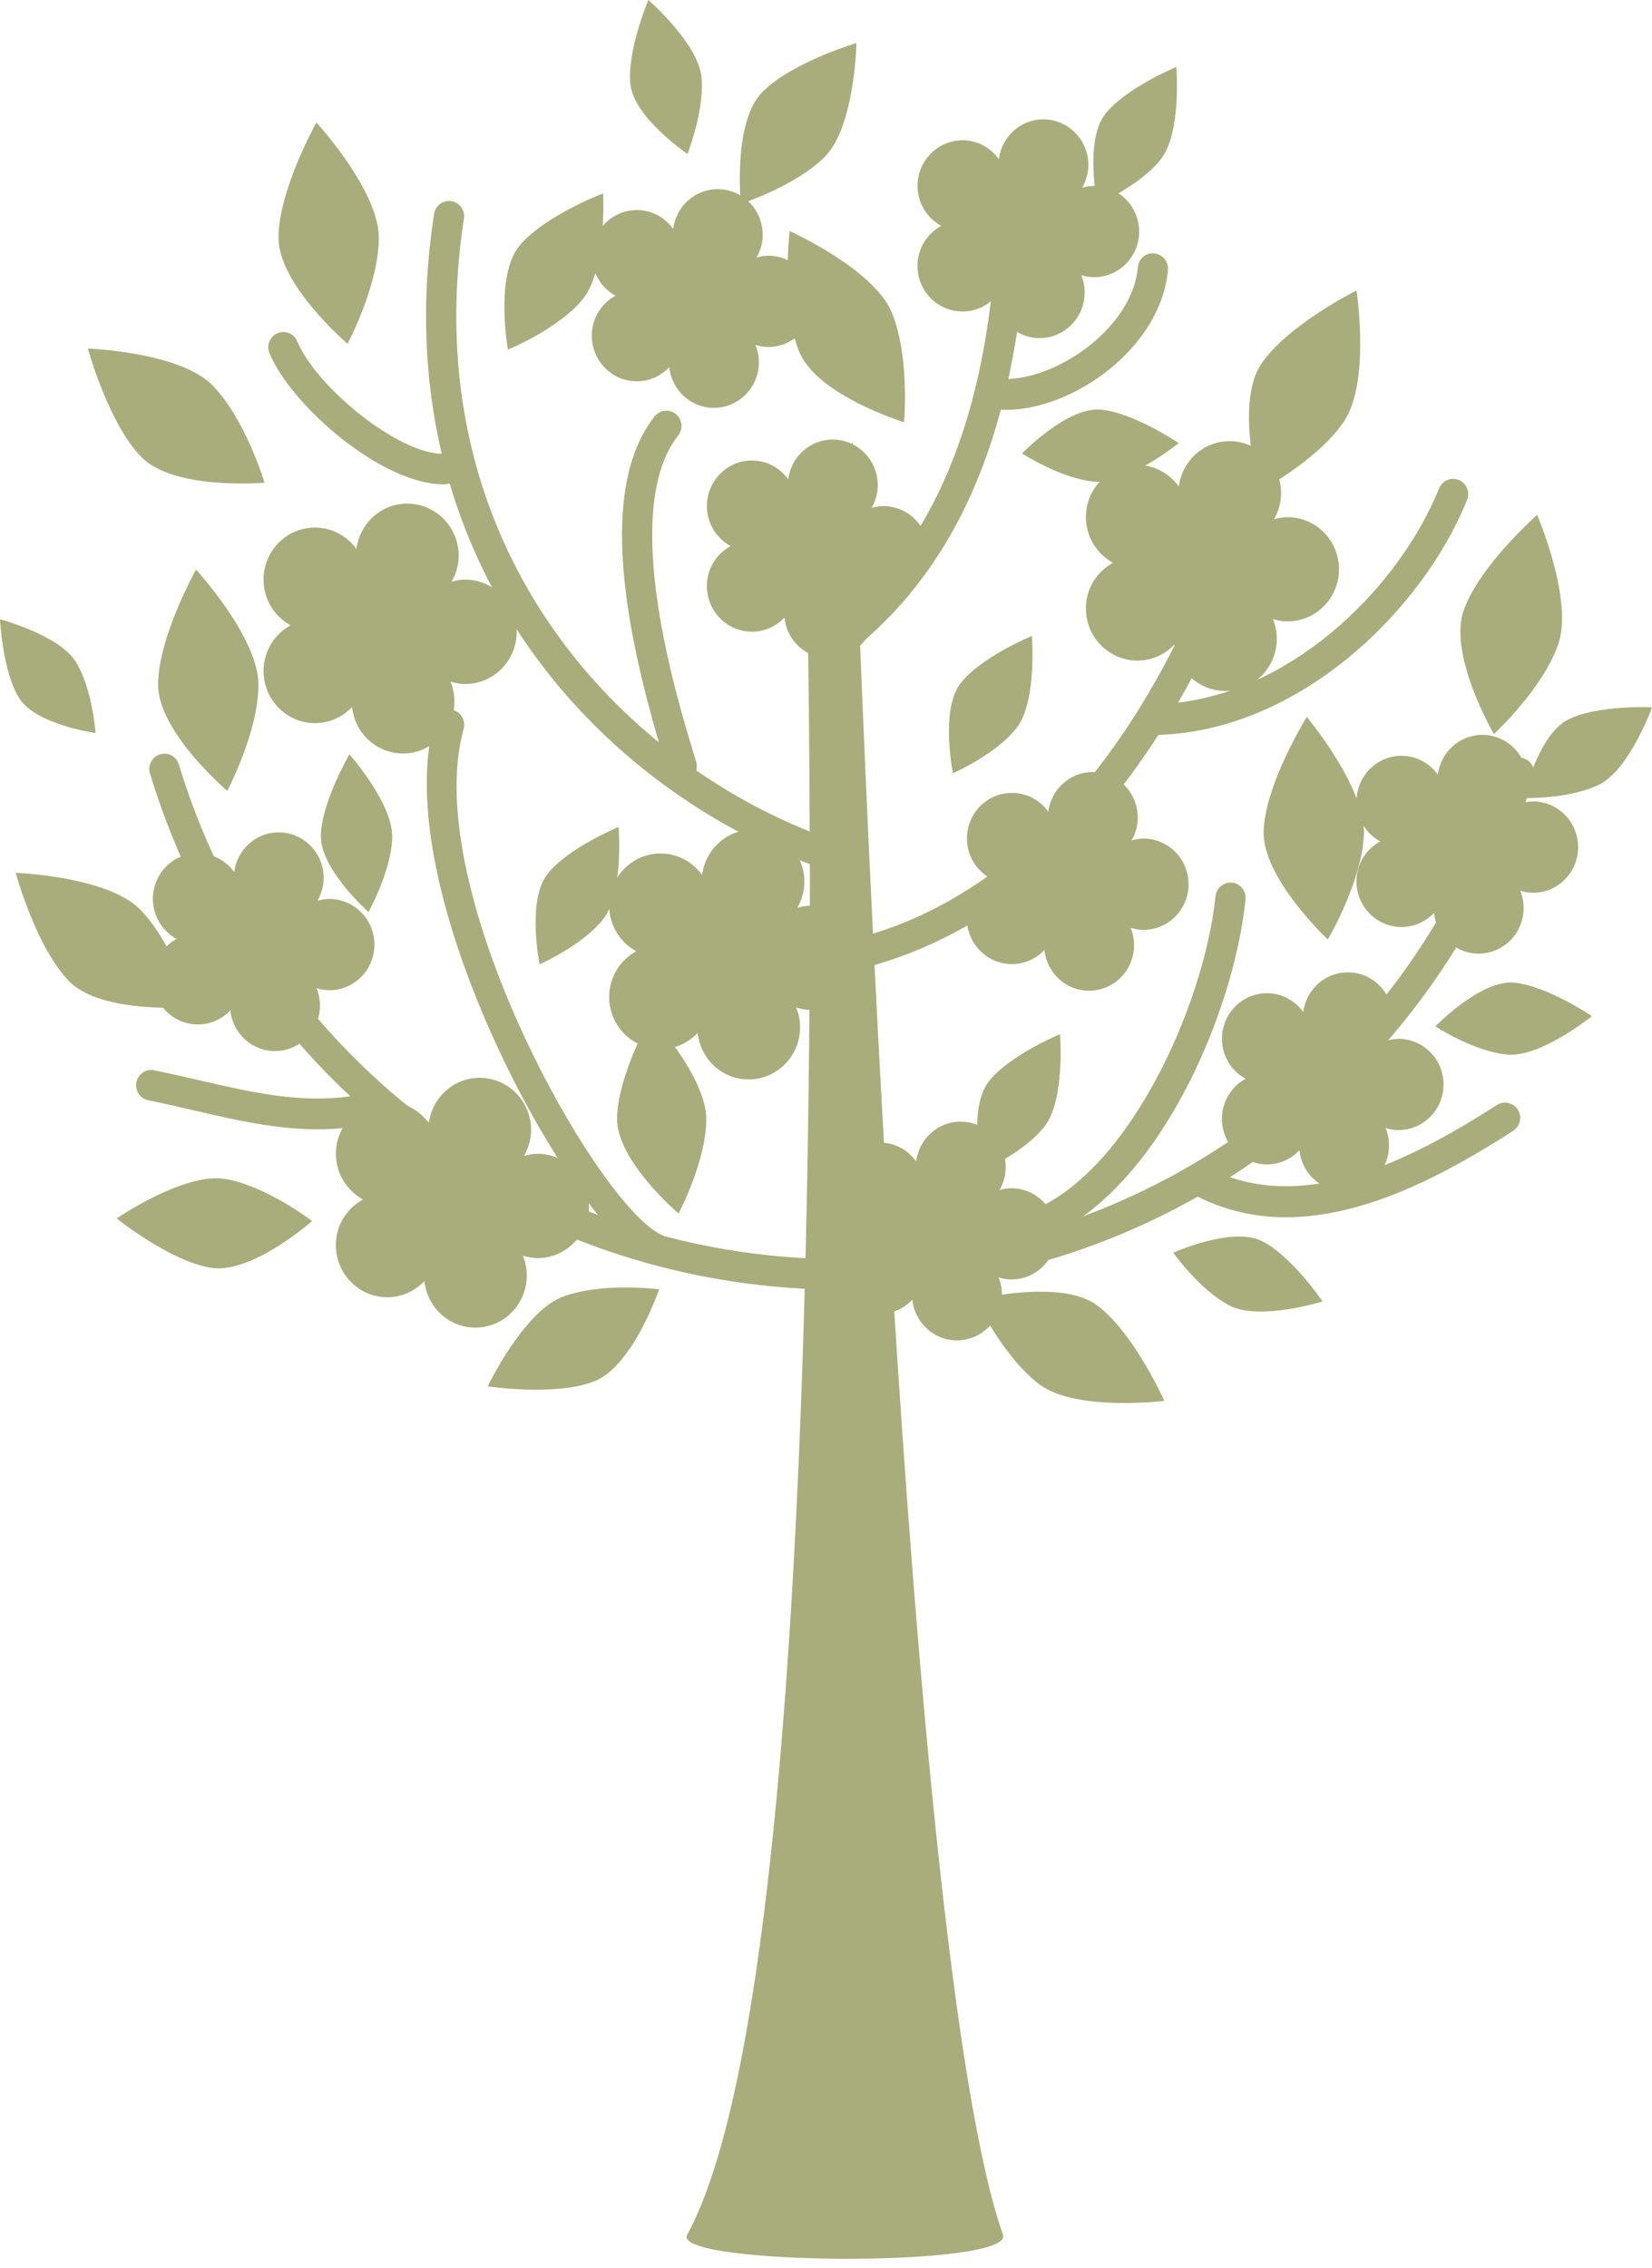 <?xml version="1.0" encoding="UTF-8" standalone="no"?><svg xmlns="http://www.w3.org/2000/svg" xmlns:xlink="http://www.w3.org/1999/xlink" fill="#000000" height="502" preserveAspectRatio="xMidYMid meet" version="1" viewBox="0.0 0.0 365.7 502.0" width="365.7" zoomAndPan="magnify"><g id="change1_1"><path d="M339.48,172.12c0.56-1.78-0.42-3.68-2.18-4.25c-1.77-0.56-3.64,0.43-4.2,2.22 c-14.62,47.05-49.55,82.91-93.33,99.14c20.32-14.67,33.67-47.75,35.95-70.15c0.19-1.86-1.15-3.52-2.98-3.71 c-1.85-0.18-3.48,1.16-3.67,3.02c-2.47,24.3-19.8,62.78-42.39,70.24c-1.76,0.57-2.72,2.49-2.14,4.27c0.11,0.35,0.28,0.67,0.48,0.95 c-9.02,2.33-18.33,3.86-27.85,4.52c-1.36-22.33-2.56-44.27-3.58-64.75c29.07-8.4,49.39-29.97,62.83-50.95c0.01,0,0.02,0,0.03,0 c31.13-0.94,58.43-27.49,68.31-52.01c0.7-1.73-0.11-3.71-1.83-4.42c-1.71-0.69-3.65,0.13-4.36,1.86 c-8.6,21.32-31.38,44.3-57.78,47.43c4.77-8.26,8.49-16.15,11.25-22.78c0.72-1.72-0.08-3.7-1.78-4.44c-1.7-0.73-3.66,0.08-4.37,1.81 c-9.87,23.66-32.22,64.06-72.64,76.56c-1.2-24.41-2.15-46.44-2.86-64.23c0.18-0.1,0.36-0.17,0.52-0.31 c14.65-12.54,24.8-29.6,30.66-51.5c0.11,0.01,0.2,0.07,0.3,0.07c0.26,0.01,0.52,0.01,0.79,0.01c15.18,0,34.45-13.99,35.88-30.96 c0.16-1.87-1.21-3.5-3.05-3.66c-1.86-0.2-3.46,1.22-3.61,3.08c-1.08,12.81-16.79,24.25-28.67,24.71c2.93-13.4,4.41-28.45,4.41-45.31 c0-1.87-1.49-3.38-3.35-3.38c-1.84,0-3.34,1.51-3.34,3.38c0,44.03-10.13,75.23-30.88,95.21c-0.87-22.35-1.29-36.02-1.29-36.02 l-10.31,22.05c0,0,0.66,25.89,0.79,64.23c-8.64-3.45-17.11-7.99-25.11-13.51c0.15-0.59,0.2-1.21,0.01-1.84 c-4.25-13.75-17.16-55.6-4.01-72.31c1.15-1.47,0.91-3.59-0.53-4.75c-1.44-1.17-3.54-0.93-4.7,0.54 c-12.65,16.06-6.24,47.48,0.95,72.14c-30.15-24.58-51.09-64.45-43.15-115.93c0.28-1.86-0.96-3.58-2.79-3.87 c-1.8-0.28-3.54,0.99-3.82,2.82c-2.98,19.31-2.09,37.07,1.7,53.11c-9.85-0.17-27.8-14.81-31.98-24.89 c-0.71-1.73-2.67-2.52-4.38-1.81c-1.7,0.73-2.5,2.71-1.78,4.44c4.83,11.64,24.89,29.02,38.51,29.02c0.48,0,0.92-0.11,1.39-0.16 c12.39,41.96,45.06,71.17,79.72,84.23c0.04,25.49-0.18,55.72-0.96,87.23c-10.8-0.57-21.33-2.25-31.48-4.95 c-0.11-0.06-0.18-0.15-0.29-0.2c-13.95-5.97-53.82-76.33-43.91-112.02c0.5-1.8-0.54-3.67-2.32-4.17c-1.76-0.5-3.62,0.54-4.12,2.34 c-8.66,31.18,17.3,85.98,36.16,109.43c-43.69-16.45-78.38-52.5-92.76-99.72c-0.55-1.78-2.4-2.8-4.18-2.23 c-1.77,0.55-2.75,2.45-2.21,4.24c8.59,28.18,24.11,52.54,44.35,71.45c-11.22,1.56-21.94-0.89-33.2-3.5 c-3.36-0.78-6.76-1.56-10.23-2.26c-1.81-0.4-3.57,0.82-3.93,2.66c-0.36,1.84,0.81,3.61,2.63,3.97c3.41,0.68,6.74,1.47,10.04,2.23 c9.24,2.14,18.14,4.2,27.44,4.2c4.43,0,8.96-0.5,13.65-1.65c25.99,21.8,58.74,35.13,94.19,36.95 c-2.33,85.46-8.94,178.24-26.02,209.38c-3.76,6.84,72.5,7.37,69.9-0.01c-10.9-30.92-18.95-122.27-24.39-209.54 c24.24-1.67,47.19-8.73,67.49-20.22c6.36,3.17,12.91,4.56,19.49,4.56c17.72,0,35.6-9.65,50.35-19.13c1.56-1.01,2.02-3.1,1.03-4.68 c-1-1.57-3.06-2.05-4.61-1.05c-17.47,11.23-39.54,22.74-59.1,15.98C303.53,240.64,327.76,209.83,339.48,172.12z" fill="#a9ad7b"/></g><g id="change2_1"><path d="M57.21,151.57c0,10.49-6.91,23.49-6.91,23.49s-15.3-13-15.3-23.49c0-10.49,8.39-25.49,8.39-25.49 S57.21,141.08,57.21,151.57z M70.04,27.12c0,0-8.39,15-8.39,25.49c0,10.49,15.3,23.49,15.3,23.49s6.91-13.01,6.91-23.49 C83.85,42.12,70.04,27.12,70.04,27.12z M289.28,158.7c0,0-9.07,14.59-9.55,25.07c-0.48,10.48,14.21,24.19,14.21,24.19 s7.49-12.67,7.98-23.14C302.4,174.34,289.28,158.7,289.28,158.7z M340.27,113.96c0,0-12.83,11.32-16.28,21.22 c-3.44,9.89,6.71,27.31,6.71,27.31s10.79-9.94,14.23-19.83C348.37,132.76,340.27,113.96,340.27,113.96z M133.5,42.81 c0,0-13.09,5-18.53,11.62c-5.44,6.62-2.54,22.97-2.54,22.97s11.11-4.52,16.55-11.14C134.43,59.63,133.5,42.81,133.5,42.81z M0,137.08c0,0,0.54,11.5,4.23,17.43c3.7,5.93,16.92,7.74,16.92,7.74s-0.68-9.84-4.37-15.76C13.09,140.56,0,137.08,0,137.08z M144.07,225.04c0,0-7.47,13.34-7.47,22.67c0,9.34,13.61,20.91,13.61,20.91s6.14-11.57,6.14-20.91 C156.36,238.38,144.07,225.04,144.07,225.04z M189.59,9.53c0,0-14.54,4.3-20.96,10.99c-6.43,6.69-4.63,24.6-4.63,24.6 s12.37-3.96,18.8-10.65C189.22,27.77,189.59,9.53,189.59,9.53z M107.96,306.88c0,0,14.99,2.25,23.58-1.11 c8.59-3.35,14.37-20.38,14.37-20.38s-12.88-1.64-21.48,1.71C115.84,290.46,107.96,306.88,107.96,306.88z M3.47,193.21 c0,0,4.55,16.61,11.86,24.02c7.33,7.42,27.22,5.66,27.22,5.66s-4.2-14.14-11.52-21.56C23.71,193.92,3.47,193.21,3.47,193.21z M19.46,77.16c0,0,4.54,16.61,11.86,24.03c7.33,7.42,27.23,5.66,27.23,5.66s-4.2-14.15-11.52-21.56 C39.7,77.87,19.46,77.16,19.46,77.16z M174.8,51.15c0,0-1.91,17.13,2.15,26.78c4.06,9.65,23.18,15.53,23.18,15.53 s1.31-14.7-2.75-24.36C193.31,59.45,174.8,51.15,174.8,51.15z M300.29,64.3c0,0-15.28,7.62-21.1,16.28 c-5.83,8.67-0.41,28.14-0.41,28.14s12.94-6.81,18.77-15.48C303.38,84.58,300.29,64.3,300.29,64.3z M260.92,98.09 c0,0-10.04-6.85-17.38-7.42c-7.34-0.58-17.29,9.7-17.29,9.7s8.72,5.66,16.06,6.24C249.66,107.18,260.92,98.09,260.92,98.09z M352.4,224.93c0,0-10.04-6.84-17.37-7.42c-7.35-0.57-17.29,9.69-17.29,9.69s8.72,5.67,16.06,6.25 C341.15,234.03,352.4,224.93,352.4,224.93z M365.72,156.57c0,0-12.09-0.61-18.66,2.75c-6.58,3.35-9.86,17.34-9.86,17.34 s10.36,0.29,16.94-3.06C360.73,170.26,365.72,156.57,365.72,156.57z M292.78,288.09c0,0-6.84-10.11-13.46-13.38 c-6.62-3.27-19.59,2.58-19.59,2.58s6.04,8.52,12.66,11.8C279.01,292.35,292.78,288.09,292.78,288.09z M257.75,310.09 c0,0-6.8-15.17-14.89-21.15c-8.1-5.97-26.84-1.26-26.84-1.26s6.1,12.87,14.19,18.84C238.31,312.49,257.75,310.09,257.75,310.09z M260.41,14.82c0,0-11.21,4.62-15.78,10.46c-4.57,5.85-1.71,19.94-1.71,19.94s9.52-4.16,14.09-10.01 C261.58,29.36,260.41,14.82,260.41,14.82z M234.65,228.93c0,0-11.21,4.62-15.78,10.47c-4.57,5.85-1.7,19.93-1.7,19.93 s9.52-4.16,14.08-10.01C235.82,243.46,234.65,228.93,234.65,228.93z M228.43,140.77c0,0-11.21,4.61-15.78,10.46 c-4.57,5.85-1.7,19.93-1.7,19.93s9.52-4.16,14.08-10.01C229.6,155.31,228.43,140.77,228.43,140.77z M136.94,183.05 c0,0-11.21,4.61-15.78,10.46c-4.57,5.86-1.71,19.94-1.71,19.94s9.52-4.17,14.09-10.01C138.11,197.59,136.94,183.05,136.94,183.05z M77.35,166.97c0,0-6.16,10.54-6.32,17.99c-0.15,7.46,10.54,16.93,10.54,16.93s5.1-9.14,5.25-16.59 C86.97,177.83,77.35,166.97,77.35,166.97z M143.53,0c0,0-4.78,11.27-3.97,18.67c0.81,7.42,12.62,15.4,12.62,15.4 s3.88-9.74,3.08-17.15C154.45,9.51,143.53,0,143.53,0z M25.83,269.71c0,0,11.81,9.49,20.87,10.92c9.06,1.45,22.39-10.34,22.39-10.34 s-10.28-7.9-19.35-9.34C40.68,259.52,25.83,269.71,25.83,269.71z" fill="#a9ad7b"/></g><g id="change3_1"><path d="M179.49,200.48c-1.04,0-2.03,0.18-3,0.45c0.97-1.7,1.57-3.65,1.57-5.75c0-6.37-5.1-11.54-11.39-11.54 c-5.79,0-10.51,4.38-11.25,10.04c-2.08-2.87-5.4-4.76-9.18-4.76c-6.29,0-11.39,5.17-11.39,11.54c0,4.38,2.44,8.14,5.99,10.11 c-3.56,1.95-5.99,5.72-5.99,10.1c0,6.37,5.11,11.54,11.39,11.54c3.23,0,6.12-1.37,8.2-3.56c0.63,5.77,5.4,10.29,11.28,10.29 c6.29,0,11.39-5.17,11.39-11.54c0-1.55-0.31-3.03-0.86-4.38c1.03,0.31,2.11,0.53,3.24,0.53c6.28,0,11.4-5.16,11.4-11.54 C190.89,205.66,185.77,200.48,179.49,200.48z M157.52,219.43c-0.42-3.84-2.67-7.09-5.87-8.85c3.13-1.73,5.36-4.87,5.84-8.61 c2.07,2.87,5.4,4.75,9.18,4.75c1.04,0,2.03-0.19,2.98-0.46c-0.96,1.7-1.56,3.65-1.56,5.75c0,1.55,0.31,3.02,0.87,4.38 c-1.04-0.32-2.11-0.53-3.24-0.53C162.49,215.87,159.59,217.24,157.52,219.43z M285.02,114.48c-1.04,0-2.03,0.18-2.99,0.46 c0.97-1.7,1.56-3.65,1.56-5.75c0-6.37-5.1-11.54-11.39-11.54c-5.79,0-10.51,4.38-11.24,10.04c-2.08-2.87-5.4-4.76-9.18-4.76 c-6.29,0-11.39,5.18-11.39,11.54c0,4.38,2.44,8.14,5.99,10.11c-3.56,1.95-6,5.72-6,10.1c0,6.38,5.11,11.54,11.4,11.54 c3.23,0,6.12-1.37,8.2-3.55c0.63,5.77,5.4,10.28,11.27,10.28c6.29,0,11.39-5.17,11.39-11.54c0-1.55-0.31-3.03-0.86-4.38 c1.03,0.31,2.1,0.52,3.23,0.52c6.29,0,11.4-5.16,11.4-11.54C296.42,119.65,291.31,114.48,285.02,114.48z M263.05,133.43 c-0.43-3.84-2.67-7.09-5.87-8.85c3.14-1.73,5.36-4.87,5.85-8.61c2.06,2.87,5.4,4.75,9.17,4.75c1.04,0,2.03-0.19,2.99-0.46 c-0.97,1.7-1.57,3.65-1.57,5.75c0,1.55,0.32,3.02,0.86,4.38c-1.03-0.32-2.11-0.53-3.24-0.53 C268.02,129.87,265.13,131.24,263.05,133.43z M119,255.4c-1.05,0-2.03,0.19-2.99,0.46c0.96-1.7,1.56-3.65,1.56-5.75 c0-6.36-5.1-11.53-11.39-11.53c-5.79,0-10.51,4.39-11.25,10.04c-2.08-2.87-5.4-4.76-9.18-4.76c-6.29,0-11.39,5.18-11.39,11.54 c0,4.39,2.44,8.15,5.99,10.11c-3.56,1.95-6,5.71-6,10.1c0,6.38,5.11,11.54,11.4,11.54c3.23,0,6.12-1.38,8.2-3.56 c0.63,5.77,5.41,10.28,11.27,10.28c6.29,0,11.39-5.16,11.39-11.54c0-1.55-0.31-3.03-0.86-4.37c1.03,0.31,2.11,0.53,3.24,0.53 c6.29,0,11.39-5.17,11.39-11.54C130.39,260.57,125.28,255.4,119,255.4z M97.03,274.34c-0.42-3.84-2.67-7.08-5.87-8.84 c3.14-1.73,5.35-4.87,5.84-8.61c2.07,2.87,5.4,4.76,9.18,4.76c1.04,0,2.03-0.18,2.99-0.45c-0.96,1.7-1.57,3.64-1.57,5.74 c0,1.55,0.31,3.03,0.87,4.39c-1.03-0.33-2.11-0.53-3.24-0.53C101.99,270.8,99.1,272.17,97.03,274.34z M102.96,128.3 c-1.05,0-2.03,0.18-2.99,0.46c0.97-1.7,1.57-3.64,1.57-5.74c0-6.37-5.1-11.54-11.39-11.54c-5.79,0-10.52,4.39-11.25,10.04 c-2.07-2.86-5.4-4.74-9.17-4.74c-6.3,0-11.39,5.16-11.39,11.53c0,4.39,2.43,8.15,5.99,10.11c-3.55,1.95-5.99,5.72-5.99,10.11 c0,6.37,5.11,11.54,11.4,11.54c3.22,0,6.12-1.38,8.19-3.56c0.63,5.78,5.4,10.28,11.27,10.28c6.29,0,11.39-5.16,11.39-11.53 c0-1.55-0.31-3.03-0.85-4.38c1.03,0.31,2.1,0.53,3.24,0.53c6.29,0,11.4-5.17,11.4-11.54C114.36,133.48,109.24,128.3,102.96,128.3z M80.99,147.26c-0.42-3.84-2.67-7.09-5.86-8.85c3.13-1.72,5.35-4.87,5.84-8.6c2.07,2.87,5.4,4.76,9.18,4.76 c1.04,0,2.03-0.19,2.99-0.46c-0.97,1.69-1.57,3.64-1.57,5.74c0,1.55,0.31,3.02,0.86,4.38c-1.03-0.31-2.11-0.53-3.24-0.53 C85.96,143.7,83.06,145.07,80.99,147.26z M72.9,198.99c-0.91,0-1.78,0.15-2.62,0.39c0.85-1.49,1.37-3.19,1.37-5.03 c0-5.57-4.46-10.1-9.96-10.1c-5.07,0-9.21,3.84-9.85,8.79c-1.81-2.51-4.72-4.16-8.03-4.16c-5.51,0-9.97,4.52-9.97,10.1 c0,3.84,2.13,7.13,5.24,8.85c-3.11,1.71-5.25,5.01-5.25,8.84c0,5.58,4.48,10.1,9.98,10.1c2.83,0,5.36-1.2,7.17-3.11 c0.56,5.05,4.73,9,9.87,9c5.51,0,9.98-4.52,9.98-10.1c0-1.36-0.28-2.65-0.76-3.83c0.9,0.27,1.85,0.46,2.84,0.46 c5.51,0,9.98-4.52,9.98-10.1C82.88,203.52,78.41,198.99,72.9,198.99z M53.67,215.58c-0.37-3.36-2.33-6.21-5.14-7.74 c2.75-1.51,4.69-4.26,5.11-7.54c1.81,2.51,4.73,4.16,8.04,4.16c0.9,0,1.77-0.17,2.61-0.39c-0.85,1.49-1.37,3.19-1.37,5.03 c0,1.36,0.27,2.65,0.76,3.84c-0.91-0.28-1.85-0.46-2.84-0.46C58.02,212.47,55.49,213.66,53.67,215.58z M170.09,56.6 c-0.91,0-1.78,0.16-2.62,0.4c0.85-1.49,1.37-3.19,1.37-5.03c0-5.58-4.47-10.1-9.97-10.1c-5.07,0-9.2,3.83-9.85,8.79 c-1.82-2.51-4.73-4.16-8.03-4.16c-5.51,0-9.97,4.52-9.97,10.1c0,3.84,2.13,7.13,5.23,8.85c-3.11,1.71-5.25,5.01-5.25,8.85 c0,5.58,4.47,10.1,9.98,10.1c2.82,0,5.36-1.2,7.17-3.12c0.55,5.05,4.73,9,9.87,9c5.51,0,9.97-4.52,9.97-10.1 c0-1.37-0.28-2.65-0.75-3.84c0.9,0.27,1.84,0.46,2.84,0.46c5.5,0,9.98-4.52,9.98-10.1C180.07,61.13,175.59,56.6,170.09,56.6z M150.85,73.19c-0.37-3.36-2.34-6.21-5.13-7.74c2.74-1.51,4.69-4.26,5.11-7.54c1.81,2.52,4.73,4.17,8.04,4.17 c0.91,0,1.77-0.17,2.61-0.4c-0.84,1.48-1.37,3.19-1.37,5.03c0,1.36,0.28,2.65,0.75,3.84c-0.9-0.28-1.85-0.47-2.83-0.47 C155.2,70.08,152.68,71.28,150.85,73.19z M195.56,112.03c-0.91,0-1.77,0.16-2.62,0.4c0.85-1.49,1.37-3.19,1.37-5.03 c0-5.57-4.47-10.1-9.97-10.1c-5.07,0-9.21,3.83-9.86,8.79c-1.81-2.51-4.72-4.16-8.02-4.16c-5.51,0-9.97,4.53-9.97,10.1 c0,3.84,2.13,7.13,5.24,8.85c-3.11,1.71-5.25,5.01-5.25,8.84c0,5.59,4.47,10.11,9.99,10.11c2.82,0,5.35-1.2,7.17-3.11 c0.55,5.05,4.73,9,9.87,9c5.51,0,9.97-4.52,9.97-10.1c0-1.36-0.28-2.65-0.76-3.83c0.91,0.27,1.85,0.46,2.84,0.46 c5.51,0,9.98-4.52,9.98-10.1C205.55,116.56,201.07,112.03,195.56,112.03z M176.33,128.62c-0.37-3.36-2.34-6.21-5.14-7.74 c2.75-1.51,4.69-4.26,5.11-7.54c1.81,2.51,4.72,4.16,8.04,4.16c0.9,0,1.77-0.17,2.61-0.39c-0.85,1.49-1.37,3.19-1.37,5.03 c0,1.35,0.27,2.65,0.75,3.84c-0.9-0.28-1.85-0.46-2.84-0.46C180.68,125.51,178.15,126.7,176.33,128.62z M223.88,263.02 c-0.91,0-1.78,0.16-2.62,0.4c0.84-1.49,1.37-3.19,1.37-5.03c0-5.58-4.46-10.11-9.97-10.11c-5.07,0-9.21,3.84-9.85,8.79 c-1.82-2.51-4.73-4.16-8.04-4.16c-5.51,0-9.96,4.53-9.96,10.1c0,3.85,2.12,7.14,5.23,8.85c-3.11,1.72-5.24,5.02-5.24,8.85 c0,5.58,4.47,10.11,9.98,10.11c2.83,0,5.36-1.2,7.18-3.12c0.55,5.05,4.73,9,9.87,9c5.5,0,9.97-4.53,9.97-10.11 c0-1.36-0.28-2.65-0.76-3.83c0.91,0.27,1.84,0.46,2.84,0.46c5.5,0,9.98-4.51,9.98-10.1C233.85,267.55,229.37,263.02,223.88,263.02z M204.64,279.61c-0.37-3.36-2.34-6.21-5.13-7.76c2.75-1.5,4.69-4.26,5.11-7.53c1.81,2.51,4.73,4.16,8.04,4.16 c0.91,0,1.77-0.17,2.61-0.39c-0.85,1.49-1.37,3.19-1.37,5.03c0,1.36,0.27,2.65,0.76,3.83c-0.91-0.27-1.85-0.46-2.83-0.46 C208.99,276.49,206.45,277.69,204.64,279.61z M309.57,229.96c-0.91,0-1.78,0.16-2.62,0.4c0.85-1.48,1.37-3.19,1.37-5.03 c0-5.58-4.46-10.1-9.97-10.1c-5.07,0-9.2,3.83-9.85,8.79c-1.82-2.51-4.72-4.17-8.03-4.17c-5.51,0-9.97,4.53-9.97,10.1 c0,3.84,2.13,7.13,5.24,8.84c-3.11,1.72-5.25,5.02-5.25,8.85c0,5.58,4.47,10.11,9.98,10.11c2.82,0,5.36-1.2,7.17-3.12 c0.55,5.05,4.73,9,9.87,9c5.51,0,9.97-4.52,9.97-10.11c0-1.36-0.27-2.65-0.75-3.83c0.9,0.27,1.85,0.46,2.84,0.46 c5.51,0,9.98-4.52,9.98-10.1S315.08,229.96,309.57,229.96z M290.34,246.54c-0.37-3.36-2.33-6.2-5.14-7.74 c2.74-1.5,4.69-4.26,5.11-7.53c1.81,2.51,4.73,4.16,8.04,4.16c0.91,0,1.77-0.16,2.61-0.39c-0.85,1.49-1.37,3.19-1.37,5.03 c0,1.36,0.27,2.65,0.75,3.84c-0.9-0.28-1.84-0.47-2.83-0.47C294.69,243.44,292.16,244.63,290.34,246.54z M242.18,41.16 c-0.91,0-1.78,0.16-2.62,0.4c0.84-1.49,1.37-3.19,1.37-5.03c0-5.57-4.46-10.11-9.97-10.11c-5.07,0-9.2,3.84-9.85,8.79 c-1.82-2.51-4.73-4.16-8.03-4.16c-5.51,0-9.97,4.53-9.97,10.1c0,3.85,2.14,7.13,5.24,8.85c-3.11,1.71-5.25,5.01-5.25,8.85 c0,5.59,4.47,10.1,9.98,10.1c2.83,0,5.35-1.2,7.18-3.11c0.55,5.05,4.73,9,9.87,9c5.51,0,9.98-4.53,9.98-10.11 c0-1.36-0.28-2.65-0.76-3.83c0.9,0.27,1.84,0.46,2.84,0.46c5.5,0,9.98-4.51,9.98-10.1C252.16,45.69,247.68,41.16,242.18,41.16z M222.95,57.75c-0.37-3.36-2.34-6.21-5.14-7.75c2.75-1.51,4.69-4.26,5.12-7.53c1.81,2.51,4.72,4.16,8.03,4.16 c0.91,0,1.78-0.16,2.62-0.39c-0.85,1.48-1.37,3.18-1.37,5.03c0,1.35,0.27,2.64,0.76,3.84c-0.91-0.28-1.85-0.47-2.84-0.47 C227.3,54.64,224.76,55.83,222.95,57.75z M339.36,177.4c-0.91,0-1.77,0.17-2.62,0.4c0.85-1.49,1.37-3.19,1.37-5.03 c0-5.58-4.46-10.1-9.97-10.1c-5.07,0-9.2,3.84-9.85,8.79c-1.81-2.51-4.72-4.16-8.03-4.16c-5.51,0-9.97,4.53-9.97,10.1 c0,3.84,2.13,7.13,5.24,8.85c-3.11,1.71-5.25,5.01-5.25,8.85c0,5.58,4.47,10.1,9.98,10.1c2.82,0,5.36-1.2,7.17-3.12 c0.55,5.06,4.74,9.01,9.88,9.01c5.51,0,9.97-4.52,9.97-10.1c0-1.36-0.28-2.65-0.76-3.83c0.9,0.27,1.85,0.46,2.84,0.46 c5.51,0,9.98-4.52,9.98-10.1C349.34,181.93,344.87,177.4,339.36,177.4z M320.13,193.99c-0.37-3.36-2.34-6.21-5.14-7.74 c2.75-1.51,4.69-4.26,5.11-7.54c1.81,2.52,4.72,4.17,8.04,4.17c0.91,0,1.78-0.17,2.61-0.4c-0.85,1.49-1.37,3.19-1.37,5.03 c0,1.36,0.27,2.65,0.76,3.84c-0.91-0.28-1.85-0.47-2.84-0.47C324.48,190.88,321.95,192.08,320.13,193.99z M253.12,185.62 c-0.91,0-1.78,0.16-2.62,0.4c0.84-1.49,1.37-3.19,1.37-5.03c0-5.57-4.46-10.1-9.96-10.1c-5.07,0-9.21,3.83-9.86,8.78 c-1.81-2.51-4.72-4.16-8.03-4.16c-5.51,0-9.97,4.53-9.97,10.1c0,3.84,2.13,7.13,5.24,8.85c-3.11,1.7-5.25,5.01-5.25,8.84 c0,5.58,4.47,10.11,9.98,10.11c2.83,0,5.36-1.2,7.18-3.11c0.55,5.05,4.73,9,9.87,9c5.51,0,9.98-4.52,9.98-10.1 c0-1.36-0.28-2.65-0.76-3.83c0.9,0.27,1.84,0.46,2.84,0.46c5.5,0,9.98-4.52,9.98-10.1C263.1,190.14,258.63,185.62,253.12,185.62z M233.89,202.2c-0.37-3.37-2.33-6.21-5.14-7.74c2.75-1.51,4.69-4.26,5.11-7.54c1.82,2.51,4.73,4.16,8.04,4.16 c0.9,0,1.77-0.17,2.6-0.39c-0.84,1.49-1.36,3.19-1.36,5.03c0,1.35,0.27,2.64,0.75,3.83c-0.9-0.28-1.85-0.46-2.84-0.46 C238.24,199.09,235.71,200.29,233.89,202.2z" fill="#a9ad7b"/></g><g id="change4_1"><path d="M172.37,211.06c0,6.38-5.11,11.54-11.4,11.54c-6.29,0-11.39-5.16-11.39-11.54s5.1-11.54,11.39-11.54 C167.26,199.52,172.37,204.69,172.37,211.06z M266.5,113.52c-6.3,0-11.39,5.16-11.39,11.54c0,6.38,5.09,11.54,11.39,11.54 c6.29,0,11.4-5.16,11.4-11.54C277.9,118.68,272.79,113.52,266.5,113.52z M100.48,254.44c-6.29,0-11.39,5.16-11.39,11.54 c0,6.38,5.1,11.53,11.39,11.53c6.29,0,11.39-5.16,11.39-11.53C111.87,259.6,106.77,254.44,100.48,254.44z M84.44,127.34 c-6.3,0-11.4,5.17-11.4,11.54c0,6.38,5.1,11.54,11.4,11.54c6.28,0,11.39-5.17,11.39-11.54C95.83,132.51,90.73,127.34,84.44,127.34z M56.69,198.15c-5.51,0-9.97,4.51-9.97,10.1c0,5.58,4.46,10.1,9.97,10.1c5.51,0,9.98-4.52,9.98-10.1 C66.67,202.66,62.2,198.15,56.69,198.15z M153.88,55.76c-5.51,0-9.97,4.52-9.97,10.11c0,5.57,4.46,10.1,9.97,10.1 c5.51,0,9.98-4.52,9.98-10.1C163.86,60.28,159.38,55.76,153.88,55.76z M179.35,111.19c-5.51,0-9.97,4.52-9.97,10.1 c0,5.59,4.46,10.11,9.97,10.11c5.51,0,9.98-4.52,9.98-10.11C189.33,115.71,184.86,111.19,179.35,111.19z M207.66,262.18 c-5.51,0-9.98,4.51-9.98,10.09c0,5.59,4.47,10.11,9.98,10.11c5.5,0,9.98-4.52,9.98-10.11C217.64,266.69,213.16,262.18,207.66,262.18 z M293.36,229.12c-5.51,0-9.97,4.52-9.97,10.1c0,5.59,4.46,10.11,9.97,10.11c5.51,0,9.98-4.52,9.98-10.11 C303.34,233.64,298.87,229.12,293.36,229.12z M225.97,40.32c-5.51,0-9.98,4.51-9.98,10.1c0,5.59,4.47,10.11,9.98,10.11 c5.5,0,9.98-4.52,9.98-10.11C235.95,44.83,231.47,40.32,225.97,40.32z M323.15,176.56c-5.51,0-9.97,4.52-9.97,10.11 c0,5.58,4.47,10.1,9.97,10.1c5.51,0,9.98-4.52,9.98-10.1C333.13,181.08,328.66,176.56,323.15,176.56z M236.91,184.77 c-5.51,0-9.97,4.52-9.97,10.1c0,5.58,4.46,10.1,9.97,10.1c5.51,0,9.98-4.52,9.98-10.1C246.89,189.29,242.42,184.77,236.91,184.77z" fill="#a9ad7b"/></g></svg>